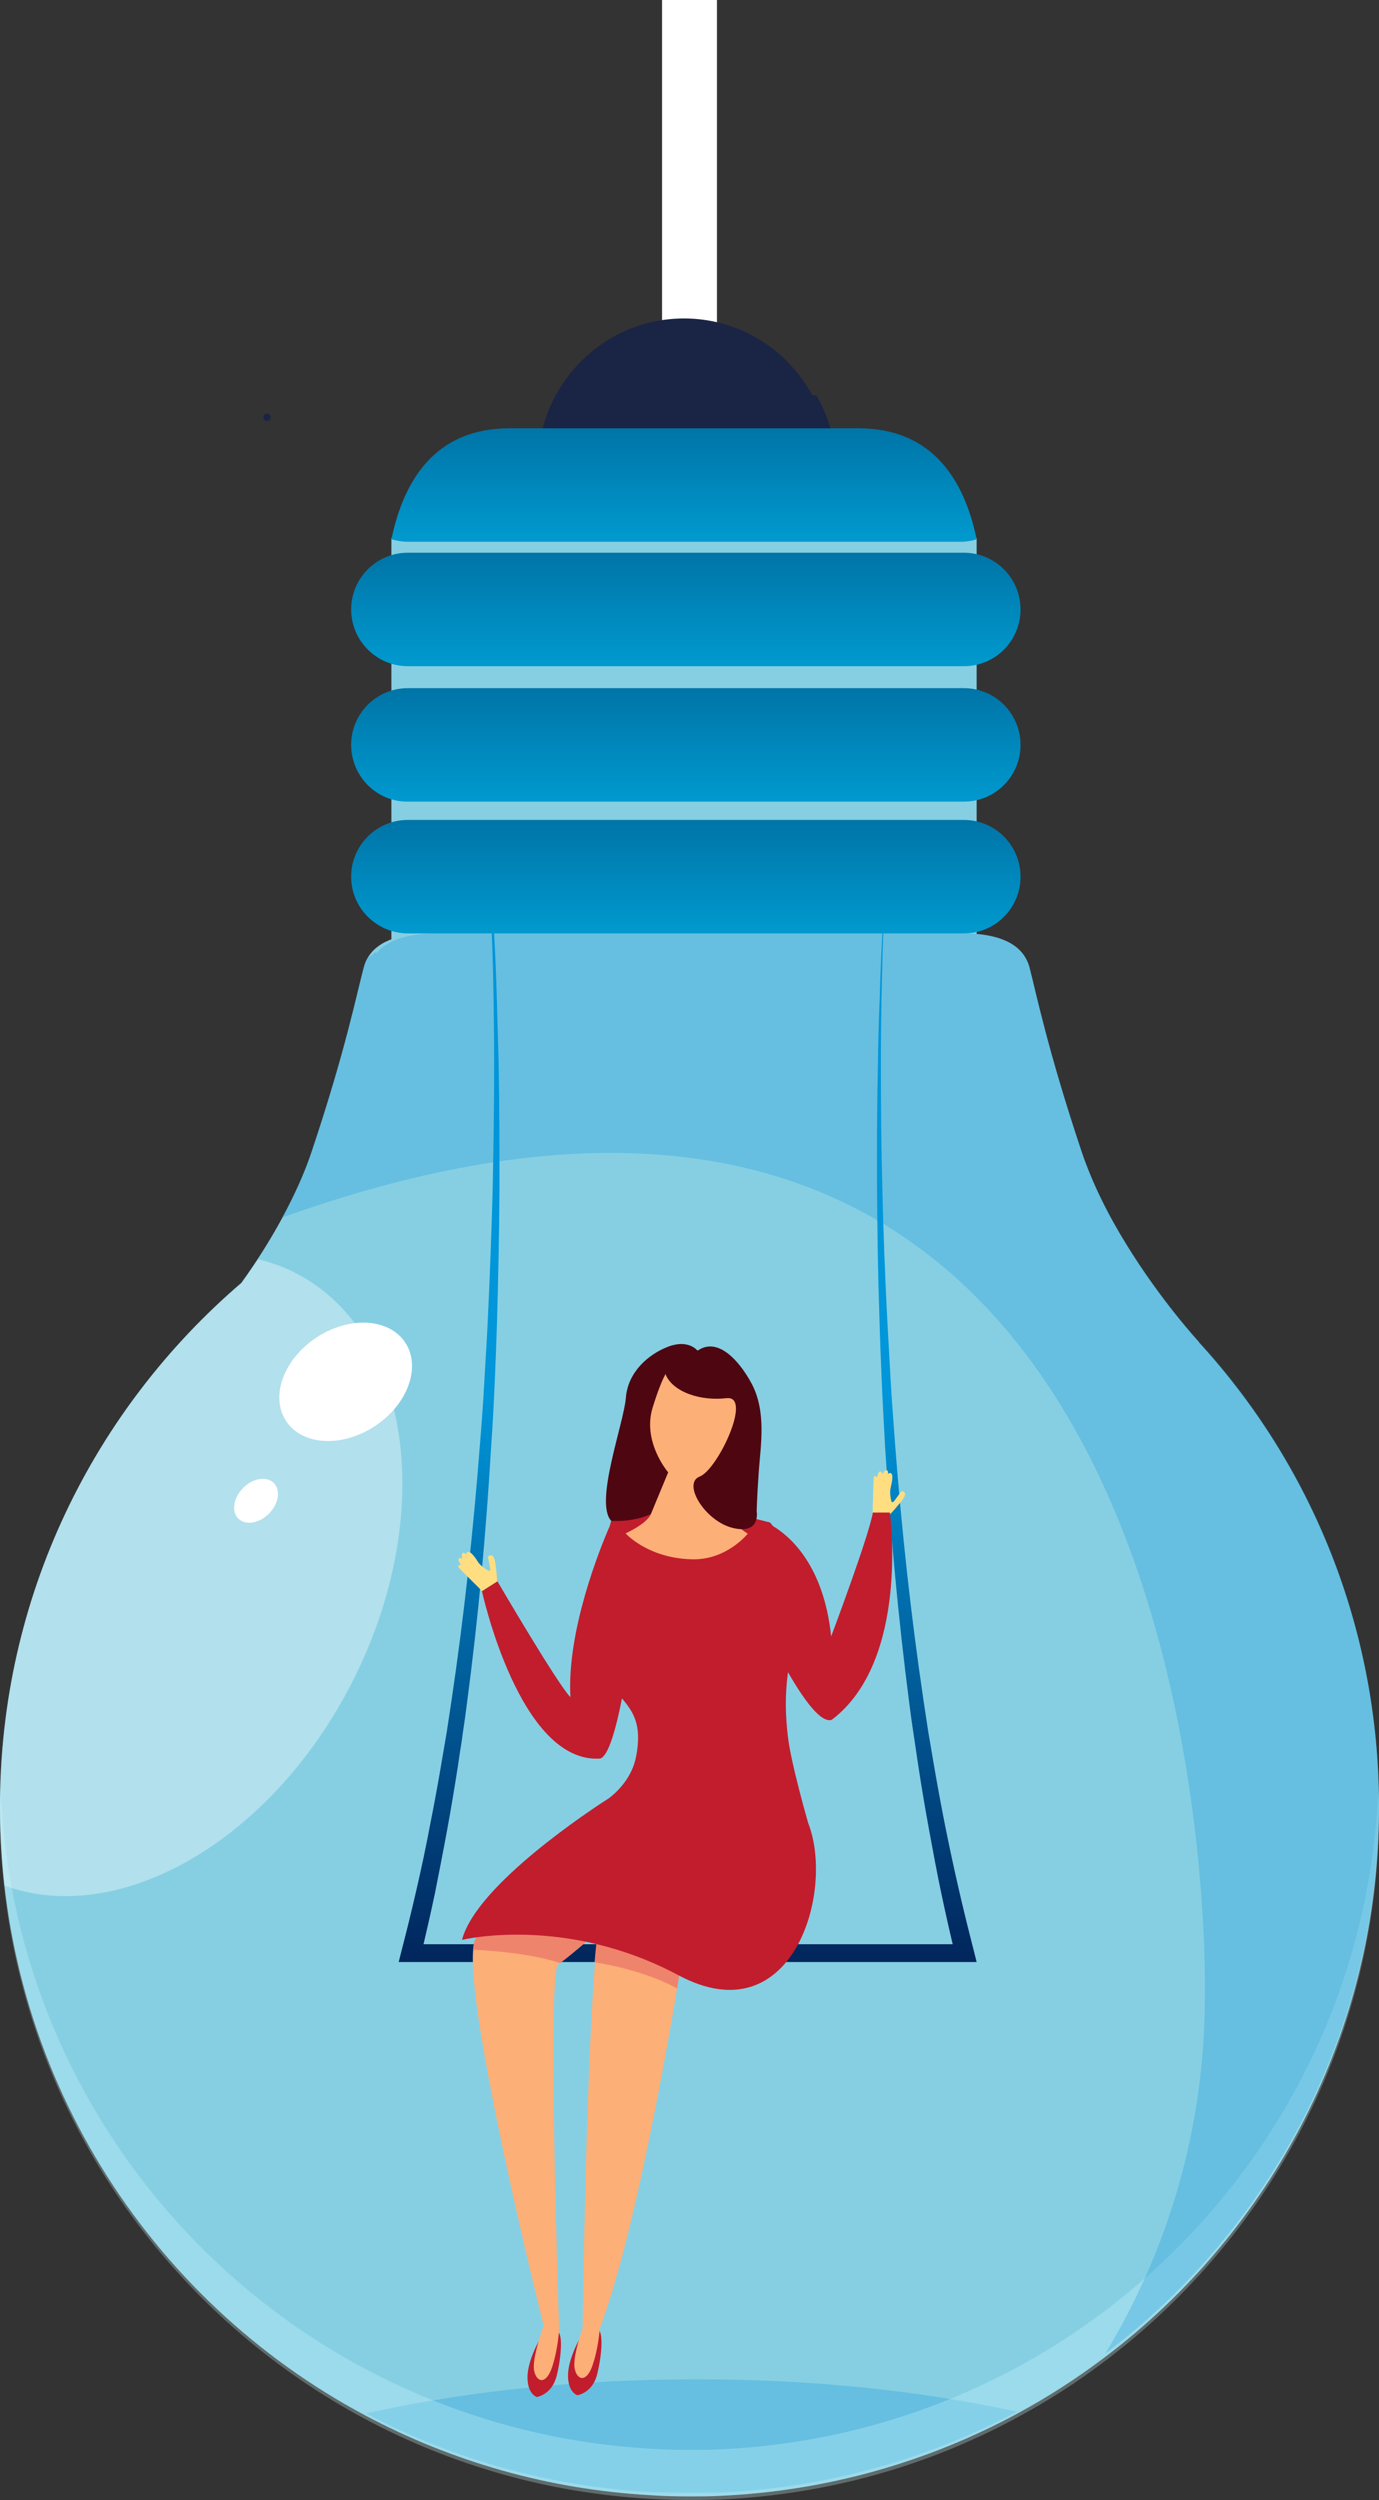<?xml version="1.0" encoding="UTF-8"?>
<svg xmlns="http://www.w3.org/2000/svg" xmlns:xlink="http://www.w3.org/1999/xlink" width="377px" height="683px" viewBox="0 0 377 683">
  <rect x="0" y="0" width="377" height="683" fill="#333333" stroke="none"/>
  <!-- Generator: Sketch 50.2 (55047) - http://www.bohemiancoding.com/sketch -->
  <title>Moyo_Lightbulb_lady</title>
  <desc>Created with Sketch.</desc>
  <defs>
    <linearGradient x1="50.039%" y1="-0.062%" x2="50.039%" y2="98.182%" id="linearGradient-1">
      <stop stop-color="#0074A7" offset="0%"></stop>
      <stop stop-color="#0099CE" offset="100%"></stop>
    </linearGradient>
    <linearGradient x1="50.039%" y1="0.118%" x2="50.039%" y2="98.359%" id="linearGradient-2">
      <stop stop-color="#0074A7" offset="0%"></stop>
      <stop stop-color="#0099CE" offset="100%"></stop>
    </linearGradient>
    <linearGradient x1="50.039%" y1="0.034%" x2="50.039%" y2="98.278%" id="linearGradient-3">
      <stop stop-color="#0074A7" offset="0%"></stop>
      <stop stop-color="#0099CE" offset="100%"></stop>
    </linearGradient>
    <linearGradient x1="50.018%" y1="0.189%" x2="50.018%" y2="98.175%" id="linearGradient-4">
      <stop stop-color="#0074A7" offset="0%"></stop>
      <stop stop-color="#0099CE" offset="100%"></stop>
    </linearGradient>
    <linearGradient x1="49.984%" y1="116.513%" x2="49.984%" y2="45.055%" id="linearGradient-5">
      <stop stop-color="#020336" offset="0%"></stop>
      <stop stop-color="#0096D9" offset="100%"></stop>
    </linearGradient>
  </defs>
  <g id="Page-1" stroke="none" stroke-width="1" fill="none" fill-rule="evenodd">
    <g id="Approach" transform="translate(-253, -2274)" fill-rule="nonzero">
      <g id="The-Big-Idea" transform="translate(0, 2048)">
        <g id="Moyo_Lightbulb_lady" transform="translate(253, 226)">
          <rect id="Rectangle-path" fill="#FFFFFF" x="181" y="0" width="15" height="91"></rect>
          <rect id="Rectangle-path" fill="#FFFFFF" x="188" y="0" width="7" height="91"></rect>
          <ellipse id="Oval" fill="#1A2444" cx="187" cy="127.5" rx="40" ry="40.5"></ellipse>
          <rect id="Rectangle-path" fill="#86CFE3" x="107" y="147" width="160" height="114"></rect>
          <path d="M377,493.587 C377,554.982 347.637,609.546 302.088,643.943 C294.442,649.717 286.39,654.921 277.931,659.475 C253.611,672.567 226.119,680.536 196.918,681.837 C194.153,682 191.306,682 188.459,682 C184.962,682 181.464,681.919 177.967,681.675 C149.905,680.13 123.389,672.404 99.883,659.882 C40.506,628.33 0,565.715 0,493.587 C0,436.339 25.54,385.109 65.965,350.467 C69.625,345.425 73.529,339.408 77.108,332.821 C80.28,326.966 83.208,320.705 85.323,314.281 C94.514,286.795 97.524,271.426 99.476,264.189 C99.72,263.294 100.045,262.4 100.533,261.668 C103.543,256.464 110.782,255 117.452,255 L118.753,255 C126.399,255 191.794,255 191.794,255 C191.794,255 251.496,255 263.453,255 C270.204,255 277.524,256.464 280.452,261.831 C280.859,262.563 281.184,263.294 281.428,264.189 C283.299,271.426 286.39,286.714 295.581,314.281 C298.591,323.307 303.064,332.089 307.782,339.733 C317.38,355.428 327.791,366.649 327.791,366.649 L327.709,366.649 C358.374,400.071 377,444.633 377,493.587 Z" id="Shape" fill="#86CFE3"></path>
          <path d="M278,658.835 C253.676,671.765 226.178,679.635 196.973,680.92 C194.695,680.92 192.335,681 190.058,681 C185.99,681 182.004,680.92 178.099,680.839 C150.032,679.314 123.511,671.684 100,659.317 C126.765,653.374 157.435,650.001 190.058,650.001 C221.785,649.921 251.804,653.133 278,658.835 Z" id="Shape" fill="#0C92D9" opacity="0.26"></path>
          <path d="M96,239.5 C96,230.934 102.926,224 111.481,224 L263.519,224 C272.074,224 279,230.934 279,239.5 C279,248.066 272.074,255 263.519,255 L111.562,255 C103.007,255 96,248.066 96,239.5 Z" id="Shape" fill="url(#linearGradient-1)"></path>
          <path d="M96,203.5 C96,194.934 102.926,188 111.481,188 L263.519,188 C272.074,188 279,194.934 279,203.5 C279,212.065 272.074,218.999 263.519,218.999 L111.481,218.999 C103.007,219.081 96,212.065 96,203.5 Z" id="Shape" fill="url(#linearGradient-2)"></path>
          <path d="M96,166.5 C96,157.934 102.926,151 111.481,151 L263.519,151 C272.074,151 279,157.934 279,166.5 C279,175.066 272.074,182 263.519,182 L111.481,182 C103.007,182 96,175.066 96,166.5 Z" id="Shape" fill="url(#linearGradient-3)"></path>
          <path d="M111.302,148 L187.041,148 L190.45,148 L262.779,148 C264.24,148 265.62,147.756 267,147.349 C263.753,131.483 255.148,117 234.692,117 L191.587,117 L187.041,117 L139.308,117 C118.852,117 110.328,131.402 107,147.349 C108.38,147.675 109.76,148 111.302,148 Z" id="Shape" fill="url(#linearGradient-4)"></path>
          <path d="M140,356 C139.3,357.226 139,358 139,358 C139.3,357.29 139.7,356.645 140,356 Z" id="Shape" fill="#FFB200"></path>
          <path d="M223.162,108 L153.838,108 C152.205,110.838 150.898,113.838 150,117 L227,117 C226.102,113.838 224.795,110.838 223.162,108 Z" id="Shape" fill="#1A2444"></path>
          <path d="M241.479,255 C241.236,260.841 241.154,266.681 240.992,272.522 C240.91,278.363 240.829,284.203 240.829,290.044 C240.829,301.725 240.91,313.406 241.236,325.007 C241.479,336.688 241.967,348.369 242.536,359.969 C242.861,365.81 243.186,371.651 243.511,377.41 C243.836,383.251 244.324,389.01 244.73,394.851 C246.519,418.133 249.038,441.333 252.452,464.371 L253.102,468.67 L253.752,472.97 C253.996,474.43 254.24,475.809 254.484,477.269 C254.727,478.729 254.971,480.108 255.215,481.568 C256.19,487.328 257.247,493.006 258.385,498.766 C259.523,504.444 260.742,510.123 262.042,515.801 C263.343,521.48 264.724,527.077 266.187,532.755 L267,536 L263.668,536 L112.332,536 L109,536 L109.813,532.755 C111.276,527.158 112.657,521.48 113.958,515.801 C115.258,510.123 116.477,504.444 117.534,498.766 C118.672,493.087 119.728,487.328 120.704,481.568 C120.948,480.108 121.191,478.729 121.435,477.269 C121.679,475.809 121.923,474.43 122.167,472.97 L122.817,468.67 L123.467,464.371 C126.881,441.333 129.4,418.133 131.188,394.851 C131.676,389.01 132.082,383.251 132.407,377.41 C132.733,371.57 133.139,365.729 133.383,359.969 C133.952,348.288 134.358,336.688 134.683,325.007 C134.927,313.325 135.09,301.644 135.09,290.044 C135.09,284.203 135.008,278.363 134.927,272.522 C134.846,266.681 134.683,260.841 134.439,255 L135.09,255 C135.415,260.841 135.658,266.681 135.821,272.522 C135.984,278.363 136.146,284.203 136.309,290.044 C136.552,301.725 136.552,313.406 136.552,325.088 C136.471,336.769 136.227,348.45 135.902,360.132 C135.74,365.972 135.496,371.813 135.252,377.654 C135.008,383.494 134.683,389.335 134.277,395.176 C132.895,418.538 130.782,441.82 127.693,465.02 L127.124,469.4 L126.474,473.781 C126.312,475.241 126.068,476.701 125.824,478.161 C125.58,479.622 125.418,481.082 125.174,482.542 C124.28,488.301 123.305,494.142 122.248,499.902 C121.191,505.661 120.053,511.421 118.916,517.18 C117.697,522.94 116.396,528.618 115.014,534.378 L112.495,531.133 L263.749,531.133 L261.229,534.378 C259.848,528.699 258.547,522.94 257.328,517.18 C256.109,511.421 255.052,505.661 253.996,499.902 C252.939,494.142 251.964,488.383 251.07,482.542 C250.826,481.082 250.664,479.622 250.42,478.161 C250.176,476.701 250.013,475.241 249.77,473.781 L249.119,469.4 L248.55,465.02 C245.543,441.82 243.43,418.538 241.967,395.176 C241.642,389.335 241.317,383.494 241.073,377.654 C240.829,371.813 240.585,365.972 240.423,360.132 C240.016,348.45 239.854,336.769 239.773,325.088 C239.691,313.406 239.773,301.725 240.016,290.044 C240.098,284.203 240.26,278.363 240.504,272.522 C240.667,266.681 240.91,260.841 241.236,255 L241.479,255 Z" id="Shape" fill="url(#linearGradient-5)"></path>
          <g id="Group" transform="translate(125, 367)">
            <path d="M113.551,46.129 C113.551,46.129 113.795,37.424 113.877,36.692 C113.958,35.878 114.854,36.366 114.773,36.773 C114.773,36.773 114.936,35.064 115.669,34.983 C116.076,34.983 116.239,35.715 116.239,35.715 C116.239,35.715 116.809,34.495 117.379,34.658 C117.95,34.82 117.787,35.471 117.705,35.715 C117.705,35.715 118.194,35.146 118.683,35.553 C119.172,35.959 118.927,37.749 118.52,39.295 C118.113,40.841 118.601,42.956 118.764,43.281 C118.927,43.607 119.416,43.119 119.416,43.119 L121.452,40.353 C121.452,40.353 122.756,40.434 122.348,41.573 C122.023,42.712 120.312,44.339 120.149,44.664 C119.905,44.99 118.113,47.024 117.461,47.512 C116.728,48.081 113.551,46.129 113.551,46.129 Z" id="Shape" fill="#FEDE80"></path>
            <path d="M7.087,67.932 C7.087,67.932 0.896,61.831 0.407,61.261 C-0.081,60.692 0.815,60.285 1.14,60.61 C1.14,60.61 1.44328993e-15,59.39 0.489,58.739 C0.733,58.414 1.466,58.82 1.466,58.82 C1.466,58.82 0.977,57.6 1.466,57.275 C1.955,57.031 2.362,57.6 2.444,57.763 C2.444,57.763 2.362,57.031 3.014,56.949 C3.666,56.868 4.806,58.251 5.621,59.634 C6.517,61.017 8.39,62.075 8.716,62.156 C9.042,62.237 9.042,61.586 9.042,61.586 L8.39,58.251 C8.39,58.251 9.368,57.356 9.938,58.414 C10.508,59.39 10.589,61.749 10.671,62.156 C10.752,62.563 10.997,65.247 10.915,66.061 C10.671,66.956 7.087,67.932 7.087,67.932 Z" id="Shape" fill="#FEDE80"></path>
            <path d="M23.623,270.183 C23.623,270.183 19.55,276.61 19.224,281.817 C18.979,287.024 21.749,287.837 21.749,287.837 C21.749,287.837 25.903,287.268 27.207,281.98 C28.51,276.692 28.754,271.159 27.695,270.183 C26.718,269.207 23.623,270.183 23.623,270.183 Z" id="Shape" fill="#C11D2D"></path>
            <path d="M34.701,269.695 C34.701,269.695 30.628,276.122 30.302,281.329 C30.058,286.536 32.827,287.349 32.827,287.349 C32.827,287.349 37.063,286.78 38.285,281.492 C39.588,276.203 39.832,270.671 38.774,269.695 C37.796,268.719 34.701,269.695 34.701,269.695 Z" id="Shape" fill="#C11D2D"></path>
            <g transform="translate(4.073, 161.085)" fill="#FCAF77" id="Shape">
              <path d="M23.541,8.542 C25.496,7.159 28.103,4.963 31.198,2.359 C17.839,-0.407 6.924,0.325 1.385,1.139 C-5.132,6.915 17.025,97.302 19.55,107.227 C19.55,107.227 16.291,116.176 16.943,119.512 C17.595,122.847 20.283,123.498 21.912,118.454 C23.541,113.41 23.785,108.203 23.785,108.203 C23.785,108.203 20.446,10.82 23.541,8.542 Z"></path>
              <path d="M30.221,107.878 C29.325,110.4 27.532,116.339 28.021,118.942 C28.673,122.278 31.361,122.929 32.99,117.885 C34.375,113.736 34.782,109.586 34.864,108.122 C45.86,79.241 56.613,11.553 56.613,11.553 C48.793,7.322 41.136,4.637 34.049,3.01 C31.279,30.02 30.221,103.566 30.221,107.878 Z"></path>
            </g>
            <path d="M39.099,154.576 L15.477,151.81 C11.811,155.959 8.309,159.702 5.376,162.224 C4.806,162.712 4.48,163.932 4.317,165.641 C9.53,165.885 20.446,166.698 28.103,169.302 C30.302,167.675 33.234,165.234 36.656,162.224 C38.285,158.075 39.099,154.576 39.099,154.576 Z" id="Shape" fill="#EF846C"></path>
            <path d="M63.862,155.878 L51.644,150.59 L43.091,151.403 C40.484,155.308 38.611,158.807 38.366,161.085 C38.122,163.281 37.796,165.966 37.552,169.058 C42.113,169.79 52.051,171.824 60.115,176.217 C60.441,174.02 60.685,172.719 60.685,172.719 C60.685,172.719 63.944,171.498 68.424,169.627 C66.387,162.793 63.862,155.878 63.862,155.878 Z" id="Shape" fill="#EF846C"></path>
            <path d="M118.275,46.21 L113.632,46.21 C112.492,52.8 102.228,80.054 102.228,80.054 C100.192,60.529 90.906,52.637 86.263,49.871 C85.856,49.22 85.448,48.814 85.123,48.814 C83.819,48.651 78.443,46.373 62.64,46.129 C47.326,45.885 42.113,48.325 42.113,48.325 C41.95,48.895 41.869,49.383 41.706,49.871 C39.099,55.81 29.895,78.508 30.954,96.651 C27.451,93.153 10.997,65.003 10.997,65.003 L6.761,67.688 C6.761,67.688 17.025,114.956 39.099,113.41 C41.299,112.759 43.335,105.6 45.046,96.976 C47.897,100.475 50.666,103.892 48.874,113.003 C47.815,118.292 44.313,122.034 41.625,124.149 C36.9,127.159 5.213,147.905 1.303,162.956 C1.303,162.956 29.406,156.041 60.523,172.637 C91.639,189.234 103.287,149.776 95.956,131.064 C95.956,131.064 91.313,115.037 90.417,107.553 C89.766,102.102 89.521,96.651 90.417,89.817 C94.816,97.464 99.459,103.81 102.391,102.834 C123.815,86.644 118.275,46.21 118.275,46.21 Z" id="Shape" fill="#C11D2D"></path>
            <path d="M53.11,33.681 C53.11,33.681 53.11,42.875 53.11,45.803 C53.11,48.732 46.023,51.905 46.023,51.905 C46.023,51.905 52.051,58.658 64.025,58.983 C73.637,59.308 79.421,51.986 79.421,51.986 C79.421,51.986 73.719,48.488 73.719,45.234 C73.719,41.98 73.719,31.322 73.719,31.322 L53.11,33.681 Z" id="Shape" fill="#FCAF77"></path>
            <path d="M53.517,8.949 C53.517,8.949 50.992,17.329 52.621,25.383 C54.332,33.437 58.649,36.61 61.256,37.261 C63.781,37.912 70.053,38.807 75.348,23.105 C80.642,7.403 67.691,4.8 67.691,4.8 C67.691,4.8 56.124,2.197 53.517,8.949 Z" id="Shape" fill="#FCAF77"></path>
            <path d="M65.899,1.871 C65.899,1.871 54.983,4.556 57.183,8.949 C59.382,13.342 66.469,15.783 73.637,14.969 C80.805,14.156 71.193,34.495 66.306,36.366 C61.419,38.237 67.772,48.651 75.429,50.441 C83.086,52.231 81.864,45.803 81.864,45.803 C81.864,45.803 81.946,42.142 82.434,35.064 C82.923,27.986 84.634,18.631 80.398,10.82 C76.895,4.393 71.193,-1.627 65.899,1.871 Z" id="Shape" fill="#4E0711"></path>
            <path d="M65.654,1.953 C65.654,1.953 63.211,-1.22 57.672,0.895 C52.132,3.01 46.675,7.892 46.105,14.807 C45.616,21.641 37.389,43.525 42.113,48.488 C48.793,48.814 52.947,46.617 52.947,46.617 L57.672,35.227 C57.672,35.227 50.503,26.929 53.436,17.492 C56.368,8.054 57.834,7.159 57.834,7.159 L65.654,1.953 Z" id="Shape" fill="#4E0711"></path>
          </g>
          <path d="M96.229,459.658 C119.552,414.012 112.539,363.818 80.571,347.655 C77.391,346.031 73.966,344.812 70.541,344 C68.991,346.274 67.523,348.467 66.055,350.498 C25.607,385.016 0,436.185 0,493.364 C0,500.755 0.408,507.984 1.223,515.131 C32.783,526.584 74.129,502.867 96.229,459.658 Z" id="Shape" fill="#FFFFFF" opacity="0.36"></path>
          <ellipse id="Oval" fill="#FFFFFF" transform="translate(94.5, 377.5) rotate(-33.307) translate(-94.5, -377.5) " cx="94.5" cy="377.5" rx="19.5" ry="14.5"></ellipse>
          <path d="M65.339,415.043 C63.25,413.258 63.651,409.535 66.223,406.742 C68.795,403.949 72.572,403.173 74.661,404.957 C76.75,406.742 76.349,410.465 73.777,413.258 C71.205,416.051 67.428,416.827 65.339,415.043 Z" id="Shape" fill="#FFFFFF"></path>
          <path d="M302.104,631.287 C294.46,637.051 286.409,642.246 277.952,646.793 C253.637,659.863 226.151,667.819 196.957,669.118 C194.192,669.28 191.346,669.28 188.5,669.28 C185.003,669.28 181.506,669.199 178.01,668.955 C149.954,667.413 123.444,659.701 99.942,647.199 C42.368,616.674 2.602,557.086 0.163,488 C0.081,490.273 0,492.546 0,494.819 C0,566.747 40.497,629.257 99.942,660.918 C123.444,673.42 149.873,681.133 178.01,682.675 C181.506,682.838 185.003,683 188.5,683 C191.346,683 194.111,682.919 196.957,682.838 C226.151,681.539 253.637,673.664 277.952,660.512 C286.409,655.966 294.541,650.771 302.104,645.007 C347.562,610.667 377,556.193 377,494.901 C377,492.627 376.919,490.354 376.837,488.081 C374.723,546.532 345.854,598.246 302.104,631.287 Z" id="Shape" fill="#D2FBFF" opacity="0.28"></path>
          <path d="M212.13,307.717 C212.293,307.717 212.455,307.717 212.618,307.717 C212.455,307.717 212.293,307.717 212.13,307.717 C212.13,307.717 212.13,307.717 212.13,307.717 Z M327.677,366.355 C327.758,366.355 317.358,355.163 307.769,339.51 C303.056,331.886 298.587,323.127 295.581,314.125 C286.399,286.712 283.392,271.383 281.442,264.165 C281.198,263.273 280.873,262.543 280.467,261.813 C277.542,256.46 270.147,255 263.484,255 C251.54,255 191.897,255 191.897,255 C191.897,255 126.567,255 118.928,255 C112.834,255 106.252,256.298 102.84,260.515 C102.84,260.515 102.921,260.434 102.921,260.353 L102.677,260.11 C102.027,260.596 101.296,261.164 100.646,261.651 C100.564,261.732 100.483,261.732 100.402,261.813 C99.996,262.543 99.671,263.273 99.427,264.165 C97.558,271.383 94.47,286.63 85.288,314.125 C83.176,320.532 80.25,326.858 77,332.697 C77.081,332.697 77.081,332.616 77.163,332.616 C337.509,239.428 329.384,545.594 329.384,545.594 C329.384,581.28 319.389,614.533 302.163,643 C347.585,608.693 377,554.273 377,493.039 C376.919,444.134 358.311,399.689 327.677,366.355 Z M94.308,290.037 C97.395,279.169 99.102,271.707 100.321,266.76 C99.102,271.626 97.395,279.169 94.308,290.037 Z" id="Shape" fill="#0C92D9" opacity="0.26"></path>
          <path d="M73.026,115 C74.325,115 74.325,113 73.026,113 C71.658,113 71.658,115 73.026,115 Z" id="Shape" fill="#1A2444"></path>
        </g>
      </g>
    </g>
  </g>
</svg>

